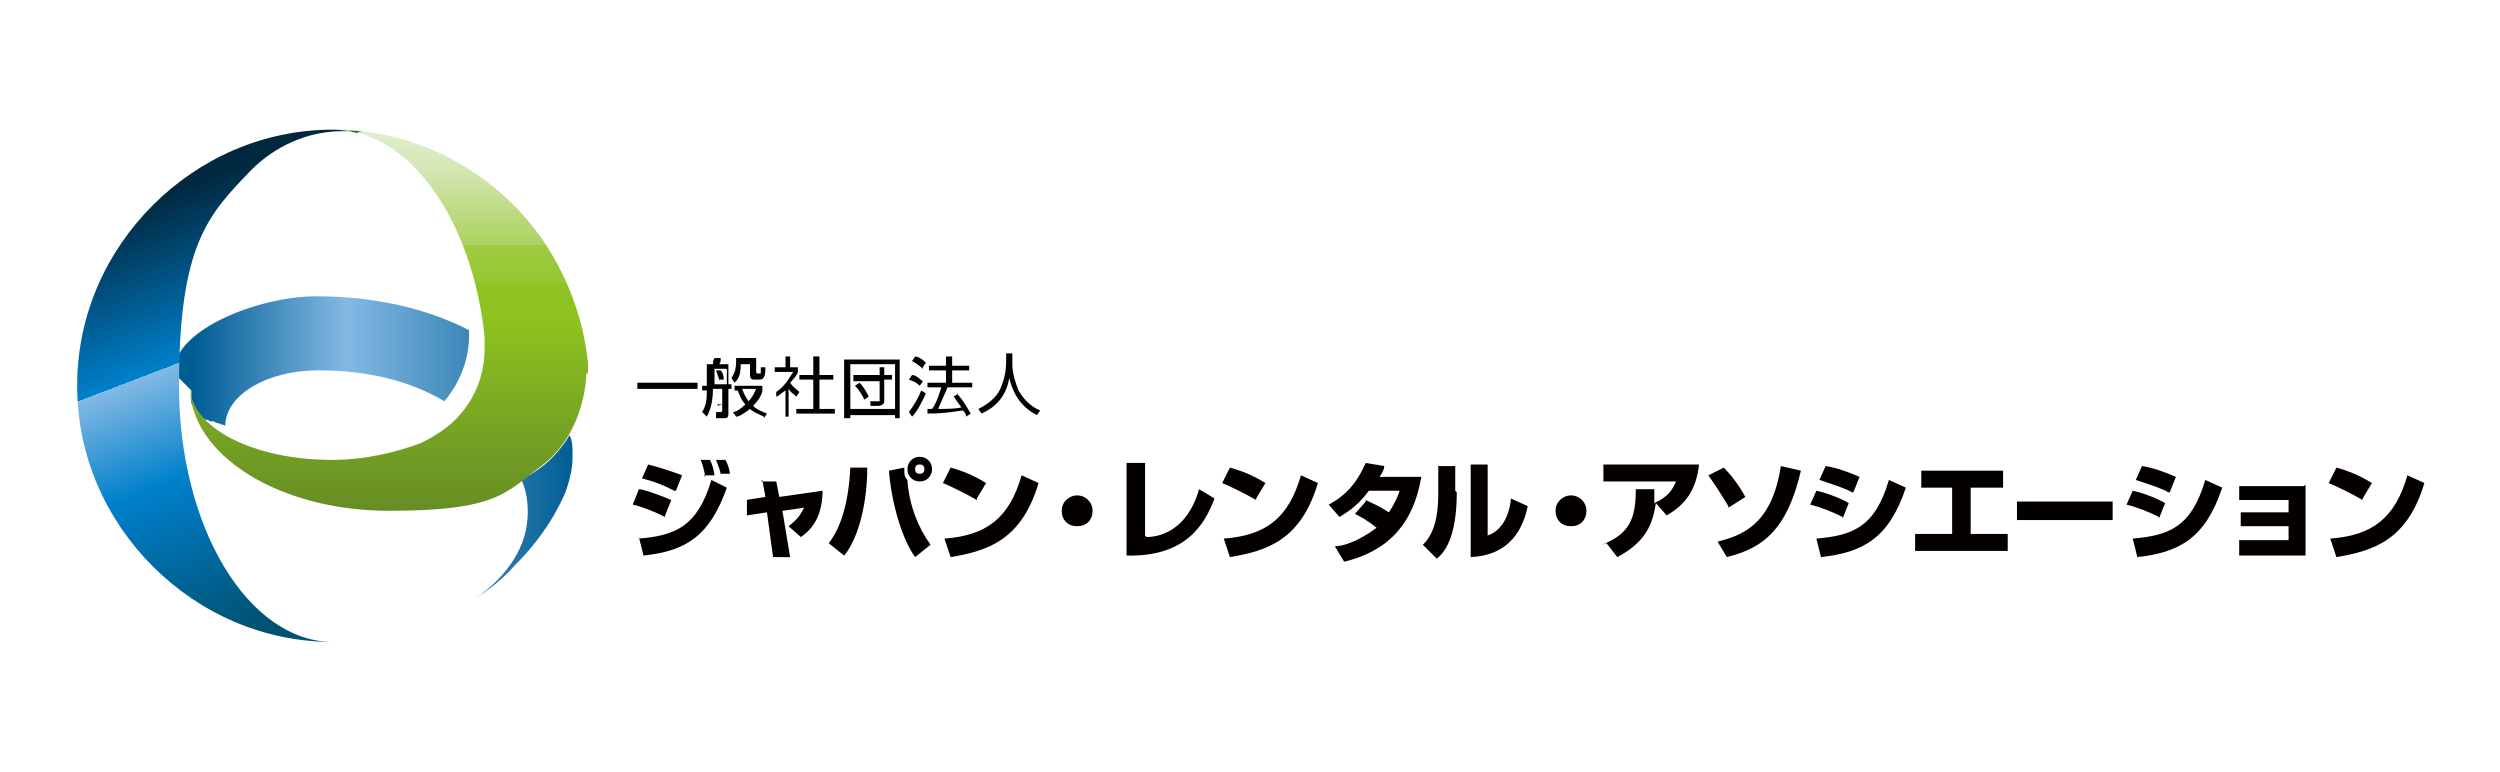 <?xml version="1.0" encoding="UTF-8"?>
<svg id="_レイヤー_1" data-name="レイヤー_1" xmlns="http://www.w3.org/2000/svg" width="162" height="50" version="1.1" xmlns:xlink="http://www.w3.org/1999/xlink" viewBox="0 0 162 50">
  <!-- Generator: Adobe Illustrator 29.0.1, SVG Export Plug-In . SVG Version: 2.1.0 Build 192)  -->
  <defs>
    <style>
      .st0 {
        fill: url(#linear-gradient2);
      }

      .st1 {
        fill: none;
        stroke: #d61518;
        stroke-width: 0px;
      }

      .st2 {
        fill: #fff;
      }

      .st3 {
        fill: url(#linear-gradient1);
      }

      .st4 {
        fill: url(#linear-gradient3);
      }

      .st5 {
        fill: #040000;
      }

      .st6 {
        fill: url(#linear-gradient);
      }
    </style>
    <linearGradient id="linear-gradient" x1="12.6" y1="33.5" x2="37.2" y2="33.5" gradientUnits="userSpaceOnUse">
      <stop offset="0" stop-color="#005d94"/>
      <stop offset=".4" stop-color="#83b9e4"/>
      <stop offset="1" stop-color="#005d94"/>
    </linearGradient>
    <linearGradient id="linear-gradient1" x1="12.6" y1="24.4" x2="37.2" y2="24.4" xlink:href="#linear-gradient"/>
    <linearGradient id="linear-gradient2" x1="25.2" y1="8.5" x2="25.2" y2="33.1" gradientUnits="userSpaceOnUse">
      <stop offset="0" stop-color="#8dc21f"/>
      <stop offset="0" stop-color="#e1eecd"/>
      <stop offset=".1" stop-color="#d4e7b4"/>
      <stop offset=".2" stop-color="#bfdc86"/>
      <stop offset=".3" stop-color="#add261"/>
      <stop offset=".3" stop-color="#9fcb44"/>
      <stop offset=".4" stop-color="#95c62f"/>
      <stop offset=".4" stop-color="#8fc323"/>
      <stop offset=".5" stop-color="#8dc21f"/>
      <stop offset="1" stop-color="#668d25"/>
    </linearGradient>
    <linearGradient id="linear-gradient3" x1="11.7" y1="12.2" x2="24.2" y2="45" gradientUnits="userSpaceOnUse">
      <stop offset="0" stop-color="#002940"/>
      <stop offset=".3" stop-color="#0080cb"/>
      <stop offset=".3" stop-color="#83b9e4"/>
      <stop offset=".5" stop-color="#0080cb"/>
      <stop offset=".8" stop-color="#005273"/>
    </linearGradient>
  </defs>
  <rect class="st2" width="162" height="50"/>
  <g>
    <path class="st5" d="M45.2,24.8v.4h-3.9v-.4h3.9Z"/>
    <path class="st5" d="M46.8,26.2h-.3v-1c0,0-.2,0-.3,0,0,1.1-.3,1.6-.4,1.8l-.3-.3c.3-.5.3-.9.3-1.4,0,0-.2,0-.3,0v-.3c.2,0,.2,0,.3,0v-1.4h.4c0-.2,0-.2.1-.4h.4c0,.2,0,.3-.1.4h.6v1.3s0,0,.2,0v.3c0,0-.1,0-.2,0v1.6c0,.3-.1.3-.4.3h-.4v-.4c0,0,.3,0,.3,0,0,0,.1,0,.1-.1v-1.4s-.2,0-.3,0v1.1ZM46.3,24.9c.2,0,.3,0,.8,0v-1h-.8v1.1ZM46.6,24.7c0-.2-.1-.4-.2-.7h.3c.1.1.2.3.2.6h-.3ZM49.5,27c-.4-.2-.7-.3-.9-.5-.4.3-.7.5-.9.5l-.2-.3c.2,0,.5-.2.8-.5-.3-.3-.4-.7-.5-.9h.2c0,0-.4,0-.4,0v-.3h1.8v.3c0,.2-.2.6-.6,1,.3.3.7.4.9.5l-.2.3ZM49,23.2v.9s0,.1.1.1h.1s0,0,.1,0c0,0,0-.3,0-.4h.3c0,.6-.1.8-.4.8h-.3c-.1,0-.3,0-.3-.3v-.7h-.6c0,.8-.2,1-.4,1.2l-.2-.3c.1-.2.3-.4.3-1.1v-.2h1.2ZM48.1,25.2c0,.1.2.5.4.8.3-.3.4-.6.5-.8h-.9Z"/>
    <path class="st5" d="M51.2,27h-.3v-1.7c-.3.2-.5.4-.6.4v-.3c.6-.4.9-1,1.1-1.3h-1.2v-.3h.7v-.7h.3v.7h.5v.3c0,.1-.2.4-.5.7.2.3.4.4.6.6l-.2.3c-.2-.2-.3-.2-.5-.5v1.8ZM53.1,23.1v1.2h.9v.3h-.9v1.9h1v.3h-2.5v-.3h1.1v-1.9h-.9v-.3h.9v-1.2h.4Z"/>
    <path class="st5" d="M58.3,23.3v3.8h-.3v-.2h-2.9v.2h-.4v-3.8h3.6ZM55.1,23.6v2.9h2.9v-2.9h-2.9ZM55.3,24.3h1.7v-.5h.3v.5h.5v.3h-.5v1.4c0,.2-.2.3-.4.3h-.5v-.3c0,0,.5,0,.5,0,0,0,.1,0,.1,0v-1.3h-1.7v-.3ZM55.7,24.8c.2.2.4.5.6.9l-.3.2c-.1-.3-.4-.7-.6-.9l.3-.2Z"/>
    <path class="st5" d="M58.9,26.7c.3-.4.6-.9.8-1.4l.3.2c-.2.4-.5,1.1-.9,1.5l-.2-.3ZM59.6,25c-.2-.2-.4-.3-.7-.4l.2-.3c.3,0,.5.3.7.4l-.2.3ZM59.8,23.9c-.2-.2-.5-.4-.7-.5l.2-.3c.2,0,.5.2.7.4l-.2.3ZM62,25.5c.4.4.6.8.9,1.3l-.3.2c0-.1,0-.2-.2-.4-.2,0-1,.2-2.3.2v-.3c0,0,.3,0,.3,0,.3-.4.5-1.1.6-1.4h-.9v-.3h1.2v-.8h-1.1v-.3h1.1v-.6h.4v.6h1.1v.3h-1.1v.8h1.3v.3h-1.6c-.2.5-.5,1.1-.6,1.4.4,0,1.1,0,1.5-.1,0,0-.3-.4-.5-.7l.3-.2Z"/>
    <path class="st5" d="M65.6,23.1v.5c0,.6.2,1.2.4,1.7.3.5.7,1,1.4,1.3l-.2.3c-1.2-.6-1.6-1.6-1.8-2.4-.2,1.2-.9,1.9-1.8,2.3l-.2-.3c.8-.4,1.3-.9,1.5-1.5.3-.7.3-1.5.3-1.6v-.5h.4Z"/>
    <path class="st5" d="M43.1,33.5c-.8-.4-1.6-.7-2.1-.8l.4-1c.3,0,1.4.4,2.1.7l-.4,1ZM41.4,34.9c2.4-.2,3.8-.8,4.7-3.8l1,.5c-1.1,3.1-2.6,4.1-5.4,4.4l-.3-1.2ZM43.7,31.8c-.8-.4-1.3-.6-2.1-.8l.4-.9c.8.2,1.4.4,2.2.7l-.4,1ZM45.7,30.9c0,0-.1-.7-.3-1.1h.6c0,0,.2.3.3,1h-.7ZM46.7,30.8c0-.3-.2-.7-.3-1h.6c.2.3.3.8.3.9h-.6Z"/>
    <path class="st5" d="M49.3,31.2h1c0,0,.2,1,.2,1l2.8-.4c0,2-1,2.7-1.4,3l-.8-.7c.5-.4.7-.6,1-1.2l-1.4.2.5,3h-1.1c0,.1-.4-2.9-.4-2.9l-1.3.2v-1c-.1,0,1.2-.2,1.2-.2l-.2-1.1Z"/>
    <path class="st5" d="M53.7,35.2c.8-1,1.3-2.7,1.4-4.9h1.1c0,2.1-.5,4.5-1.5,5.7l-1-.8ZM58.6,30.3c0,0,0,.1,0,.2,0,.2,0,.4.2.6.1,1.6.7,3.1,1.5,4.2l-1,.8c-.8-1.1-1.5-3.3-1.7-5.6l1-.2ZM60.4,30.4c0,.4-.3.8-.8.8s-.8-.4-.8-.8.3-.8.8-.8.8.4.8.8ZM59.3,30.4c0,.2.1.3.3.3s.3-.1.3-.3-.1-.3-.3-.3-.3.1-.3.3Z"/>
    <path class="st5" d="M63.3,32.4c-.7-.4-1.5-.8-2.2-1.1l.5-1c1.1.3,1.8.7,2.3,1l-.6,1ZM61.2,34.9c2.7-.2,4.2-1.3,5-4.1l1.1.5c-1.1,3.7-3.3,4.4-5.7,4.8l-.4-1.2Z"/>
    <path class="st5" d="M70.8,33.1c0,.6-.4,1-1,1s-1-.4-1-1,.5-1,1-1,1,.4,1,1Z"/>
    <path class="st5" d="M74.3,34.8c.7,0,2.6-.3,3.4-3.1l1,.6c-.6,1.6-1.8,3.8-5.7,3.7v-6h1.2v4.7Z"/>
    <path class="st5" d="M81.4,32.4c-.7-.4-1.5-.8-2.2-1.1l.5-1c1.1.3,1.8.7,2.3,1l-.6,1ZM79.3,34.9c2.7-.2,4.2-1.3,5-4.1l1.1.5c-1.1,3.7-3.3,4.4-5.7,4.8l-.4-1.2Z"/>
    <path class="st5" d="M88.5,32.4c.4.2.9.4,1.5.8.4-.6.6-1.1.7-1.4h-2c-.8,1.1-1.6,1.5-1.9,1.7l-.7-.8c1.3-.7,1.9-1.6,2.4-2.7l1.2.2c0,.2-.1.4-.3.7h2.7c-.5,3-2.1,4.8-5,5.5l-.6-1c.5,0,1.5-.3,2.7-1.2-.6-.5-1.2-.8-1.4-.9l.7-.8Z"/>
    <path class="st5" d="M94.4,31.9c0,3.1-.9,4-1.3,4.3l-.9-.9c.3-.3,1-1,1-3.3v-1.8h1.1v1.6ZM96.4,34.7c1.2-.4,1.5-1.9,1.5-2.4l1.1.5c-.4,1.9-1.5,3.2-3.7,3.3v-6h1.1v4.6Z"/>
    <path class="st5" d="M102.8,33.1c0,.6-.4,1-1,1s-1-.4-1-1,.5-1,1-1,1,.4,1,1Z"/>
    <path class="st5" d="M103.8,35.3c1.8-.7,2.2-1.7,2.2-3.6h1.2c0,.3,0,.4,0,.9.9-.4,1.2-.9,1.4-1.4h-4.7v-1.1h6.2c-.2,1.7-.9,2.6-2.1,3.3l-.7-.8c-.2,1.3-.6,2.5-2.5,3.5l-.7-.9Z"/>
    <path class="st5" d="M112,32.8c-.3-.5-.8-1.3-1.3-2l1-.5c.4.4.9,1,1.4,1.9l-1.1.7ZM111.3,35.1c1.5-.4,3.5-1,4.1-4.9l1.3.3c-.9,3.8-2.4,5-4.8,5.6l-.6-1Z"/>
    <path class="st5" d="M119.4,33.5c-.6-.3-1.3-.6-2.1-.8l.4-.9c.5.1,1.4.4,2.1.8l-.4,1ZM117.7,34.9c2.3-.2,3.8-.7,4.7-3.8l1.1.5c-1.1,3.3-2.8,4.2-5.5,4.5l-.3-1.2ZM120,31.9c-.3-.2-.9-.4-2.1-.8l.4-.9c.7.1,1.5.4,2.2.7l-.4,1Z"/>
    <path class="st5" d="M129.8,30.5v1.1h-2.1v3h2.4v1.1h-6v-1.1h2.4v-3h-2v-1.1h5.3Z"/>
    <path class="st5" d="M136.9,32.5v1.2h-6.2v-1.2h6.2Z"/>
    <path class="st5" d="M139.9,33.5c-.6-.3-1.3-.6-2.1-.8l.4-.9c.5.1,1.4.4,2.1.8l-.4,1ZM138.2,34.9c2.3-.2,3.8-.7,4.7-3.8l1.1.5c-1.1,3.3-2.8,4.2-5.5,4.5l-.3-1.2ZM140.5,31.9c-.3-.2-.9-.4-2.1-.8l.4-.9c.7.1,1.5.4,2.2.7l-.4,1Z"/>
    <path class="st5" d="M149.4,31.4v4.6h-4.3v-1h3.2v-.9h-3.1v-.9h3.1v-.8h-3.2v-.9h4.2Z"/>
    <path class="st5" d="M153.1,32.4c-.7-.4-1.5-.8-2.2-1.1l.5-1c1.1.3,1.8.7,2.3,1l-.6,1ZM151,34.9c2.7-.2,4.2-1.3,5-4.1l1.1.5c-1.1,3.7-3.3,4.4-5.7,4.8l-.4-1.2Z"/>
  </g>
  <g>
    <path class="st1" d="M38.2,25"/>
    <g>
      <path class="st6" d="M35.3,30.1c-.5.4-1,.7-1.5,1,.3.7.4,1.4.4,2.1,0,2.2-1.3,4.1-3.4,5.6.9-.6,1.8-1.3,2.5-2.1,1.4-1.4,2.5-2.9,3.3-4.7h0c.3-.8.5-1.6.5-2.4s0-1-.2-1.4c-.4.7-1,1.4-1.6,1.9Z"/>
      <path class="st3" d="M12.4,25.3c0,0,0,.1,0,.2,0,0,0,0,0,0,0,0,0,.1,0,.2,0,0,0,0,0,0,0,0,0,.1,0,.2,0,0,0,0,0,0,0,0,0,.1,0,.2,0,0,0,0,0,0,0,0,0,.1.1.2,0,0,0,0,0,0,0,0,0,.1.1.2,0,0,0,0,0,0,0,0,0,.1.1.2,0,0,0,0,0,0,0,0,0,.1.1.2,0,0,0,0,0,0,0,0,0,0,.1.1,0,0,0,0,0,0,0,0,0,0,.1.1,0,0,0,0,.1,0,0,0,0,0,.1,0,0,0,0,0,.1.1,0,0,0,0,.1,0,0,0,.1,0,.2.1,0,0,0,0,.1,0,0,0,0,0,.1,0,0,0,0,0,0,0,0,0,.1,0,.2.1,0,0,0,0,0,0,0,0,.2,0,.3.1,0,0,0,0,0,0,0,0,.2,0,.3.1,0,0,0,0,0,0,0-2,2.7-3.6,6-3.6s6,.7,8.2,2c1-1.2,1.6-2.7,1.6-4.3s0-.2,0-.3c-2.7-1.4-6.1-2.2-9.9-2.2s-9.2,2.2-9.2,4.8,0,.2,0,.2c0,0,0,0,0,0Z"/>
    </g>
    <path class="st0" d="M38.1,24.2c0,0,0-.1,0-.2,0-.2,0-.4,0-.5-.4-3.9-2.2-7.6-4.8-10.2-3-3-7.1-4.9-11.7-4.9,4.9,0,9,5.8,9.8,13.4,0,.3,0,.5,0,.8,0,1.8-.7,3.4-1.9,4.6-.6.6-1.4,1.1-2.2,1.5-1.6.6-3.6,1.1-5.8,1.1-5.1,0-9.2-2.1-9.2-4.8,0,4.5,5.8,8.1,12.9,8.1s7.6-1.2,10-3c1.7-1.3,2.7-3.6,2.8-5.9Z"/>
    <path class="st4" d="M23.1,8.6c-.5-.1-1-.2-1.5-.2-4.6,0-8.7,1.9-11.7,4.9-3,3-4.9,7.1-4.9,11.7s1.9,8.7,4.9,11.7c3,3,7.1,4.9,11.7,4.9-5.5,0-10-7.4-10-16.6s1.9-11.1,4.7-14c1.5-1.5,3.6-2.5,5.9-2.5s.7,0,1,.1Z"/>
  </g>
</svg>